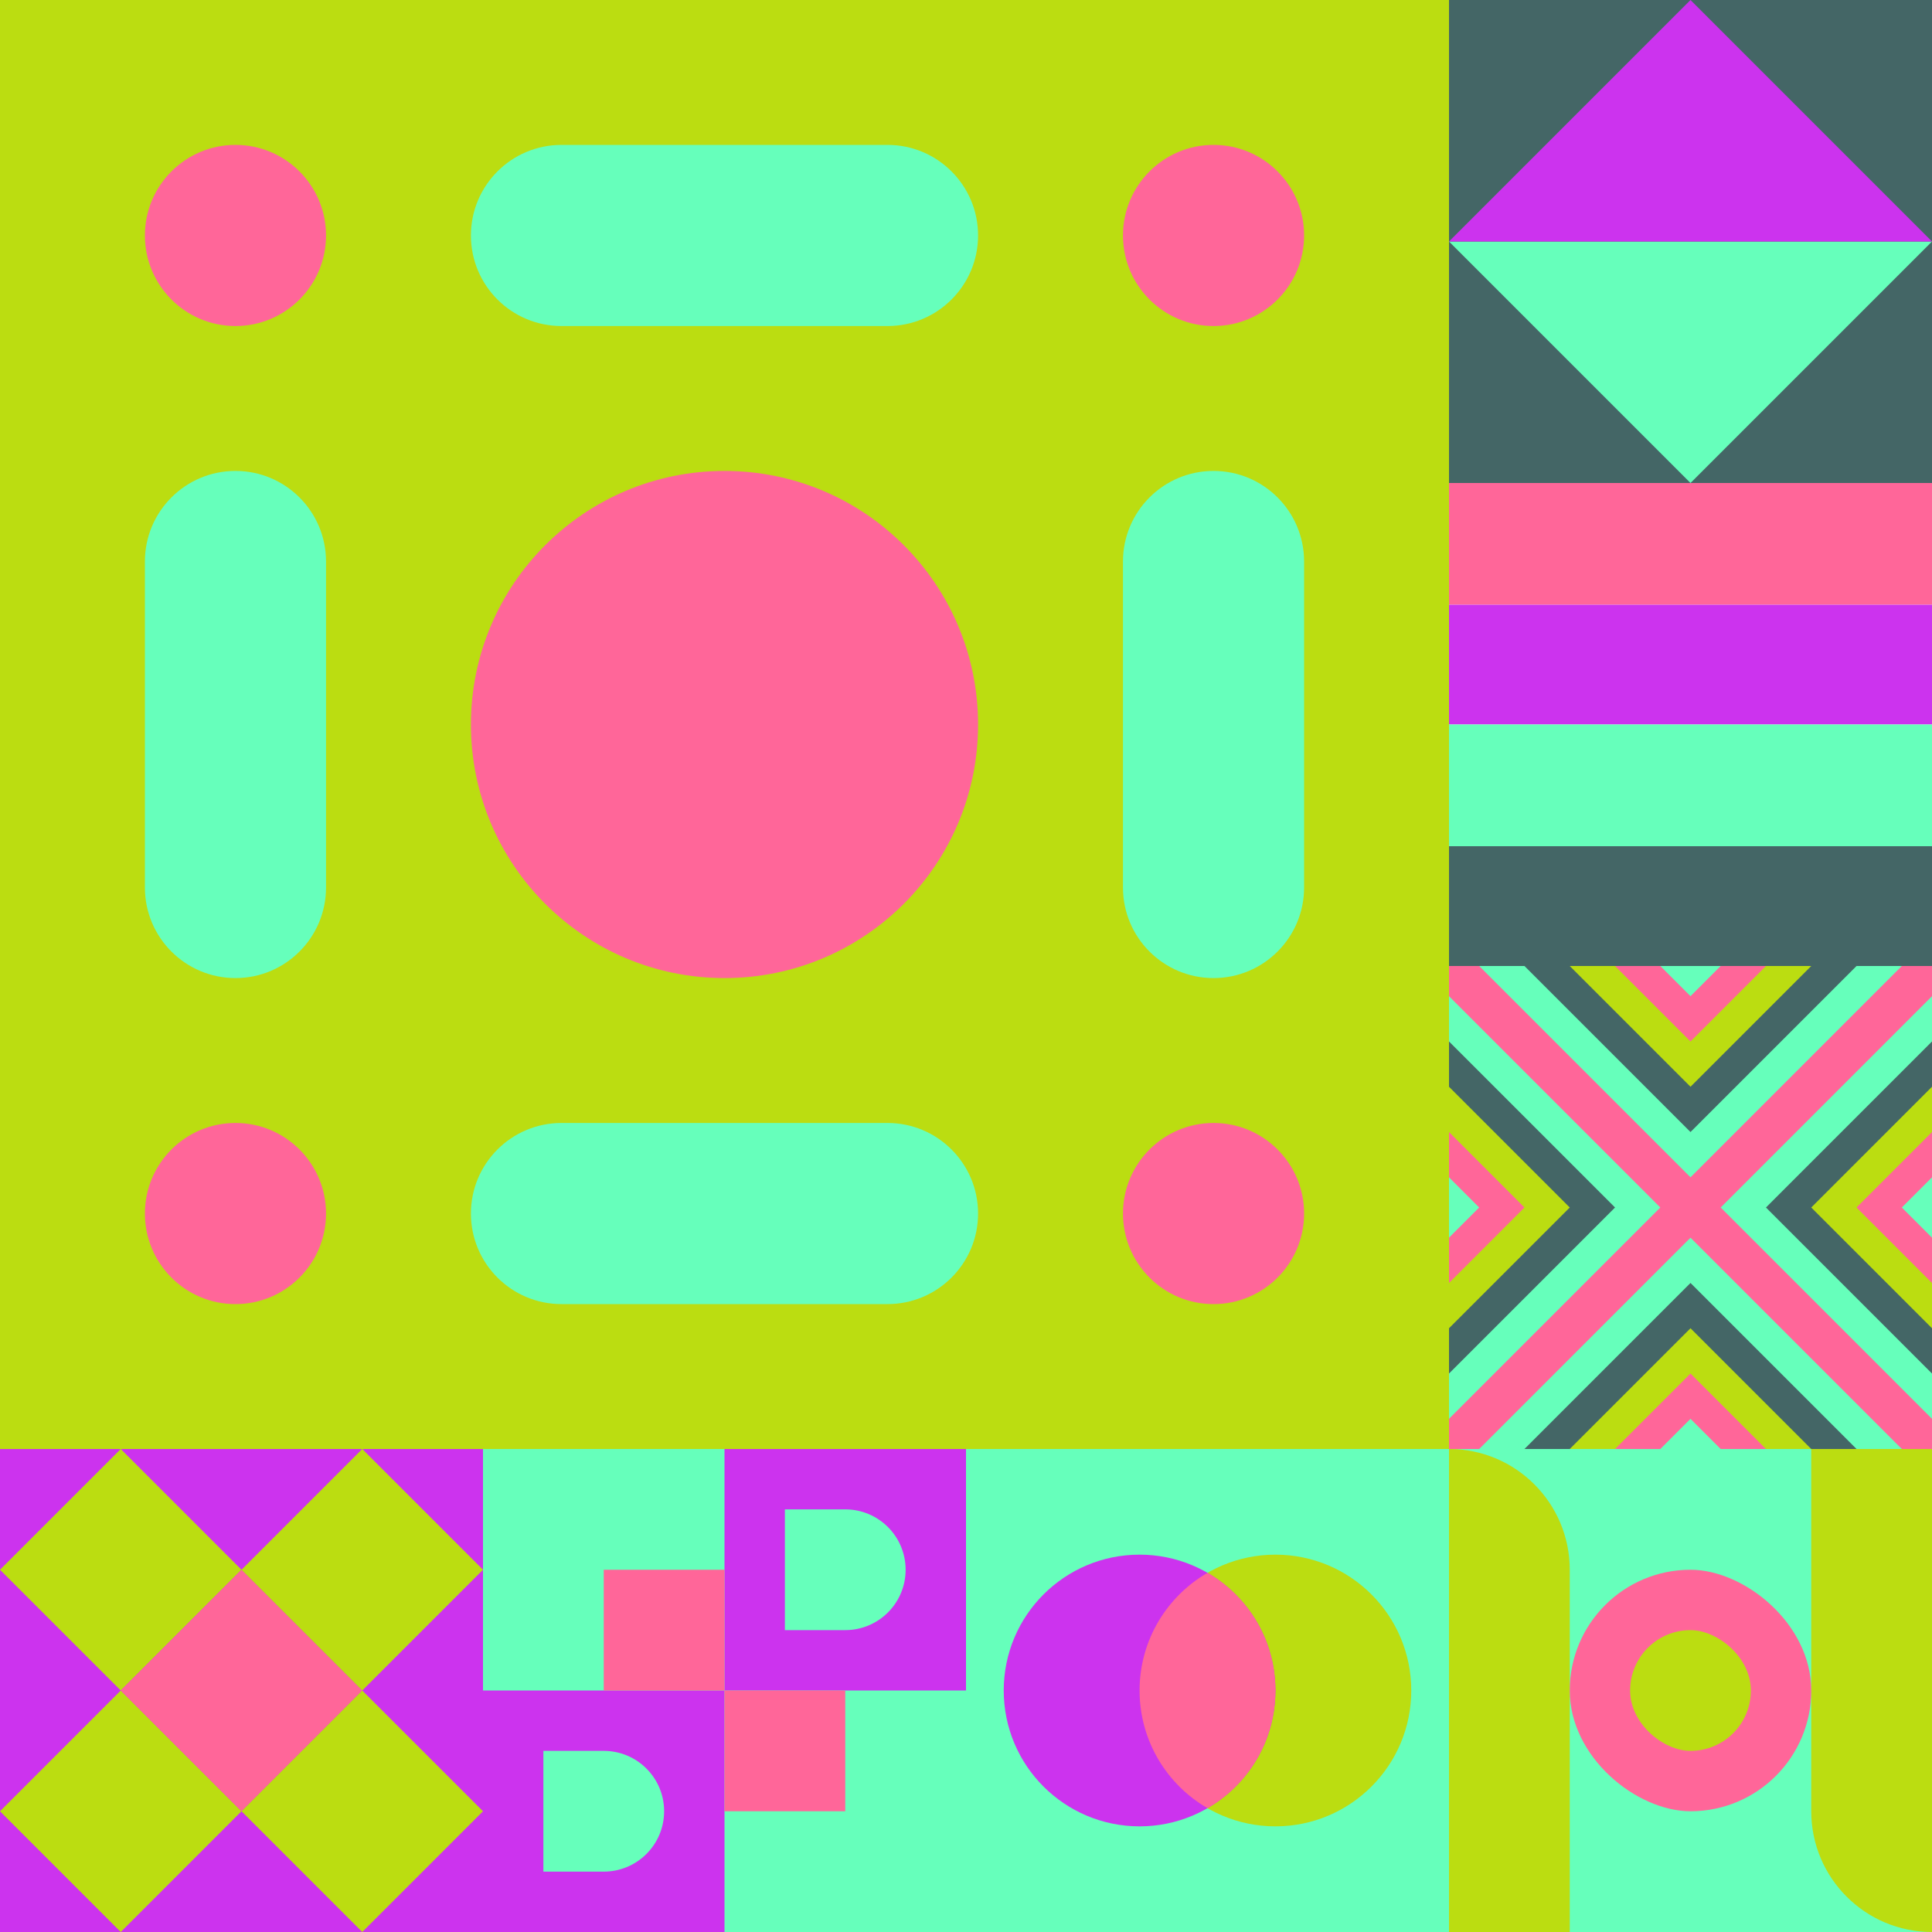 <svg id="geo" xmlns="http://www.w3.org/2000/svg" width="1280" height="1280" viewBox="0 0 1280 1280" fill="none" style="width:640px;height:640px"><g class="svg-image"><g class="block-0" transform="translate(0,0), scale(3), rotate(0, 160, 160)" height="960" width="960" clip-path="url(#trim)"><rect width="320" height="320" fill="#bbdd11"/><circle cx="268" cy="52" r="20" fill="#ff6699"/><circle cx="52" cy="52" r="20" fill="#ff6699"/><circle cx="268" cy="268" r="20" fill="#ff6699"/><circle cx="52" cy="268" r="20" fill="#ff6699"/><circle cx="160" cy="160" r="56" fill="#ff6699"/><path d="M248 124c0-11.046 8.954-20 20-20s20 8.954 20 20v72c0 11.046-8.954 20-20 20s-20-8.954-20-20v-72ZM32 124c0-11.046 8.954-20 20-20s20 8.954 20 20v72c0 11.046-8.954 20-20 20s-20-8.954-20-20v-72ZM124 72c-11.046 0-20-8.954-20-20s8.954-20 20-20h72c11.046 0 20 8.954 20 20s-8.954 20-20 20h-72ZM124 288c-11.046 0-20-8.954-20-20s8.954-20 20-20h72c11.046 0 20 8.954 20 20s-8.954 20-20 20h-72Z" fill="#66ffbb"/></g><g class="block-1" transform="translate(960,0), scale(1), rotate(0, 160, 160)" height="320" width="320" clip-path="url(#trim)"><rect width="320" height="320" fill="#446666"/><path d="M160 320 0 160h320L160 320Z" fill="#66ffbb"/><path d="M160 0 0 160h320L160 0Z" fill="#cc33ee"/></g><g class="block-2" transform="translate(960,320), scale(1), rotate(0, 160, 160)" height="320" width="320" clip-path="url(#trim)"><rect width="320" height="320" fill="white"/><rect width="320" height="80.64" fill="#ff6699"/><rect y="80.64" width="320" height="79.36" fill="#cc33ee"/><rect y="160" width="320" height="80.64" fill="#66ffbb"/><rect y="240.64" width="320" height="79.36" fill="#446666"/></g><g class="block-3" transform="translate(960,640), scale(1), rotate(270, 160, 160)" height="320" width="320" clip-path="url(#trim)"><rect width="320" height="320" fill="#66ffbb"/><rect width="320" height="320" fill="#ff6699"/><path d="m160 180 140 140H20l140-140Z" fill="#66ffbb"/><path d="m160 210 110 110H50l110-110Z" fill="#446666"/><path d="m160 240 80 80H80l80-80Z" fill="#bbdd11"/><path d="m160 270 50 50H110l50-50Z" fill="#ff6699"/><path d="m160 300 20 20h-40l20-20ZM180 160 320 20v280L180 160Z" fill="#66ffbb"/><path d="M210 160 320 50v220L210 160Z" fill="#446666"/><path d="m240 160 80-80v160l-80-80Z" fill="#bbdd11"/><path d="m270 160 50-50v100l-50-50Z" fill="#ff6699"/><path d="m300 160 20-20v40l-20-20ZM140 160 0 20v280l140-140Z" fill="#66ffbb"/><path d="M110 160 0 50v220l110-110Z" fill="#446666"/><path d="M80 160 0 80v160l80-80Z" fill="#bbdd11"/><path d="M50 160 0 110v100l50-50Z" fill="#ff6699"/><path d="M20 160 0 140v40l20-20ZM160 140 20 0h280L160 140Z" fill="#66ffbb"/><path d="M160 110 50 0h220L160 110Z" fill="#446666"/><path d="M160 80 80 0h160l-80 80Z" fill="#bbdd11"/><path d="M160 50 110 0h100l-50 50Z" fill="#ff6699"/><path d="M160 20 140 0h40l-20 20Z" fill="#66ffbb"/></g><g class="block-4" transform="translate(0,960), scale(1), rotate(180, 160, 160)" height="320" width="320" clip-path="url(#trim)"><rect width="320" height="320" fill="#cc33ee"/><path d="M160 80L240 0L320 80L240 160L160 80Z" fill="#bbdd11"/><path d="M160 240L240 160L320 240L240 320L160 240Z" fill="#bbdd11"/><path d="M80 160L160 80L240 160L160 240L80 160Z" fill="#ff6699"/><path d="M0 80L80 0L160 80L80 160L0 80Z" fill="#bbdd11"/><path d="M0 240L80 160L160 240L80 320L0 240Z" fill="#bbdd11"/></g><g class="block-5" transform="translate(320,960), scale(1), rotate(90, 160, 160)" height="320" width="320" clip-path="url(#trim)"><style>@keyframes geo-43a0_t{0%,50%,56.818%,6.818%,to{transform:translate(240px,80px) scale(1,1) translate(-240px,-80px)}25%,31.818%,75%,81.818%{transform:translate(240px,80px) scale(.5,.5) translate(-240px,-80px)}}@keyframes geo-43a1_t{0%,6.818%,to{transform:translate(0,0)}}@keyframes geo-43a2_t{0%,6.818%,to{transform:translate(0,0)}}@keyframes geo-43a3_t{0%,50%,56.818%,6.818%,to{transform:translate(80px,240px) scale(1,1) translate(-80px,-240px)}25%,31.818%,75%,81.818%{transform:translate(80px,240px) scale(.5,.5) translate(-80px,-240px)}}@keyframes geo-43a4_t{0%,6.818%,to{transform:translate(0,0)}25%,31.818%{transform:translate(0,80px)}50%,56.818%{transform:translate(-80px,80px)}75%,81.818%{transform:translate(-80px,0)}}@keyframes geo-43a5_t{0%,6.818%,to{transform:translate(0,0)}25%,31.818%{transform:translate(0,-80px)}50%,56.818%{transform:translate(80px,-80px)}75%,81.818%{transform:translate(80px,0)}}</style><rect width="320" height="320" fill="#cc33ee"/><path d="M160 160V0h160v160H160Z" fill="#66ffbb" style="animation:4.4s ease-in-out infinite both geo-43a0_t"/><path d="M40 120V80c0-22.1 17.9-40 40-40s40 17.9 40 40v40H40Z" fill="#66ffbb" style="animation:4.4s ease-in-out infinite both geo-43a1_t"/><path d="M200 280v-40c0-22.1 17.9-40 40-40s40 17.9 40 40v40h-80Z" fill="#66ffbb" style="animation:4.4s ease-in-out infinite both geo-43a2_t"/><path d="M0 320V160h160v160H0Z" fill="#66ffbb" style="animation:4.4s ease-in-out infinite both geo-43a3_t"/><path d="M80 240v-80h80v80H80Z" fill="#ff6699" style="animation:4.4s ease-in-out infinite both geo-43a4_t"/><path d="M160 160V80h80v80h-80Z" fill="#ff6699" style="animation:4.4s ease-in-out infinite both geo-43a5_t"/></g><g class="block-6" transform="translate(640,960), scale(1), rotate(0, 160, 160)" height="320" width="320" clip-path="url(#trim)"><rect width="320" height="320" fill="#66ffbb"/><circle cx="205" cy="160" r="90" fill="#bbdd11"/><circle cx="115" cy="160" r="90" fill="#cc33ee"/><path fill-rule="evenodd" clip-rule="evenodd" d="M160 237.959c26.901-15.561 45-44.646 45-77.959s-18.099-62.398-45-77.96c-26.901 15.562-45 44.647-45 77.96 0 33.313 18.099 62.398 45 77.959Z" fill="#ff6699"/></g><g class="block-7" transform="translate(960,960), scale(1), rotate(0, 160, 160)" height="320" width="320" clip-path="url(#trim)"><rect width="320" height="320" fill="#66ffbb"/><path d="M320 0V320V320C275.817 320 240 284.183 240 240V0H320Z" fill="#bbdd11"/><path d="M0 320V0V0C44.183 0 80 35.817 80 80V320H0Z" fill="#bbdd11"/><rect width="160" height="160" rx="80" transform="matrix(0 -1 -1 0 240 240)" fill="#ff6699"/><rect width="80" height="80" rx="40" transform="matrix(0 -1 -1 0 200 200)" fill="#bbdd11"/></g></g><clipPath id="trim"><rect width="320" height="320" fill="white"/></clipPath><filter id="noiseFilter"><feTurbulence baseFrequency="0.5" result="noise"/><feColorMatrix type="saturate" values="0.10"/><feBlend in="SourceGraphic" in2="noise" mode="multiply"/></filter><rect transform="translate(0,0)" height="1280" width="1280" filter="url(#noiseFilter)" opacity="0.4"/></svg>
